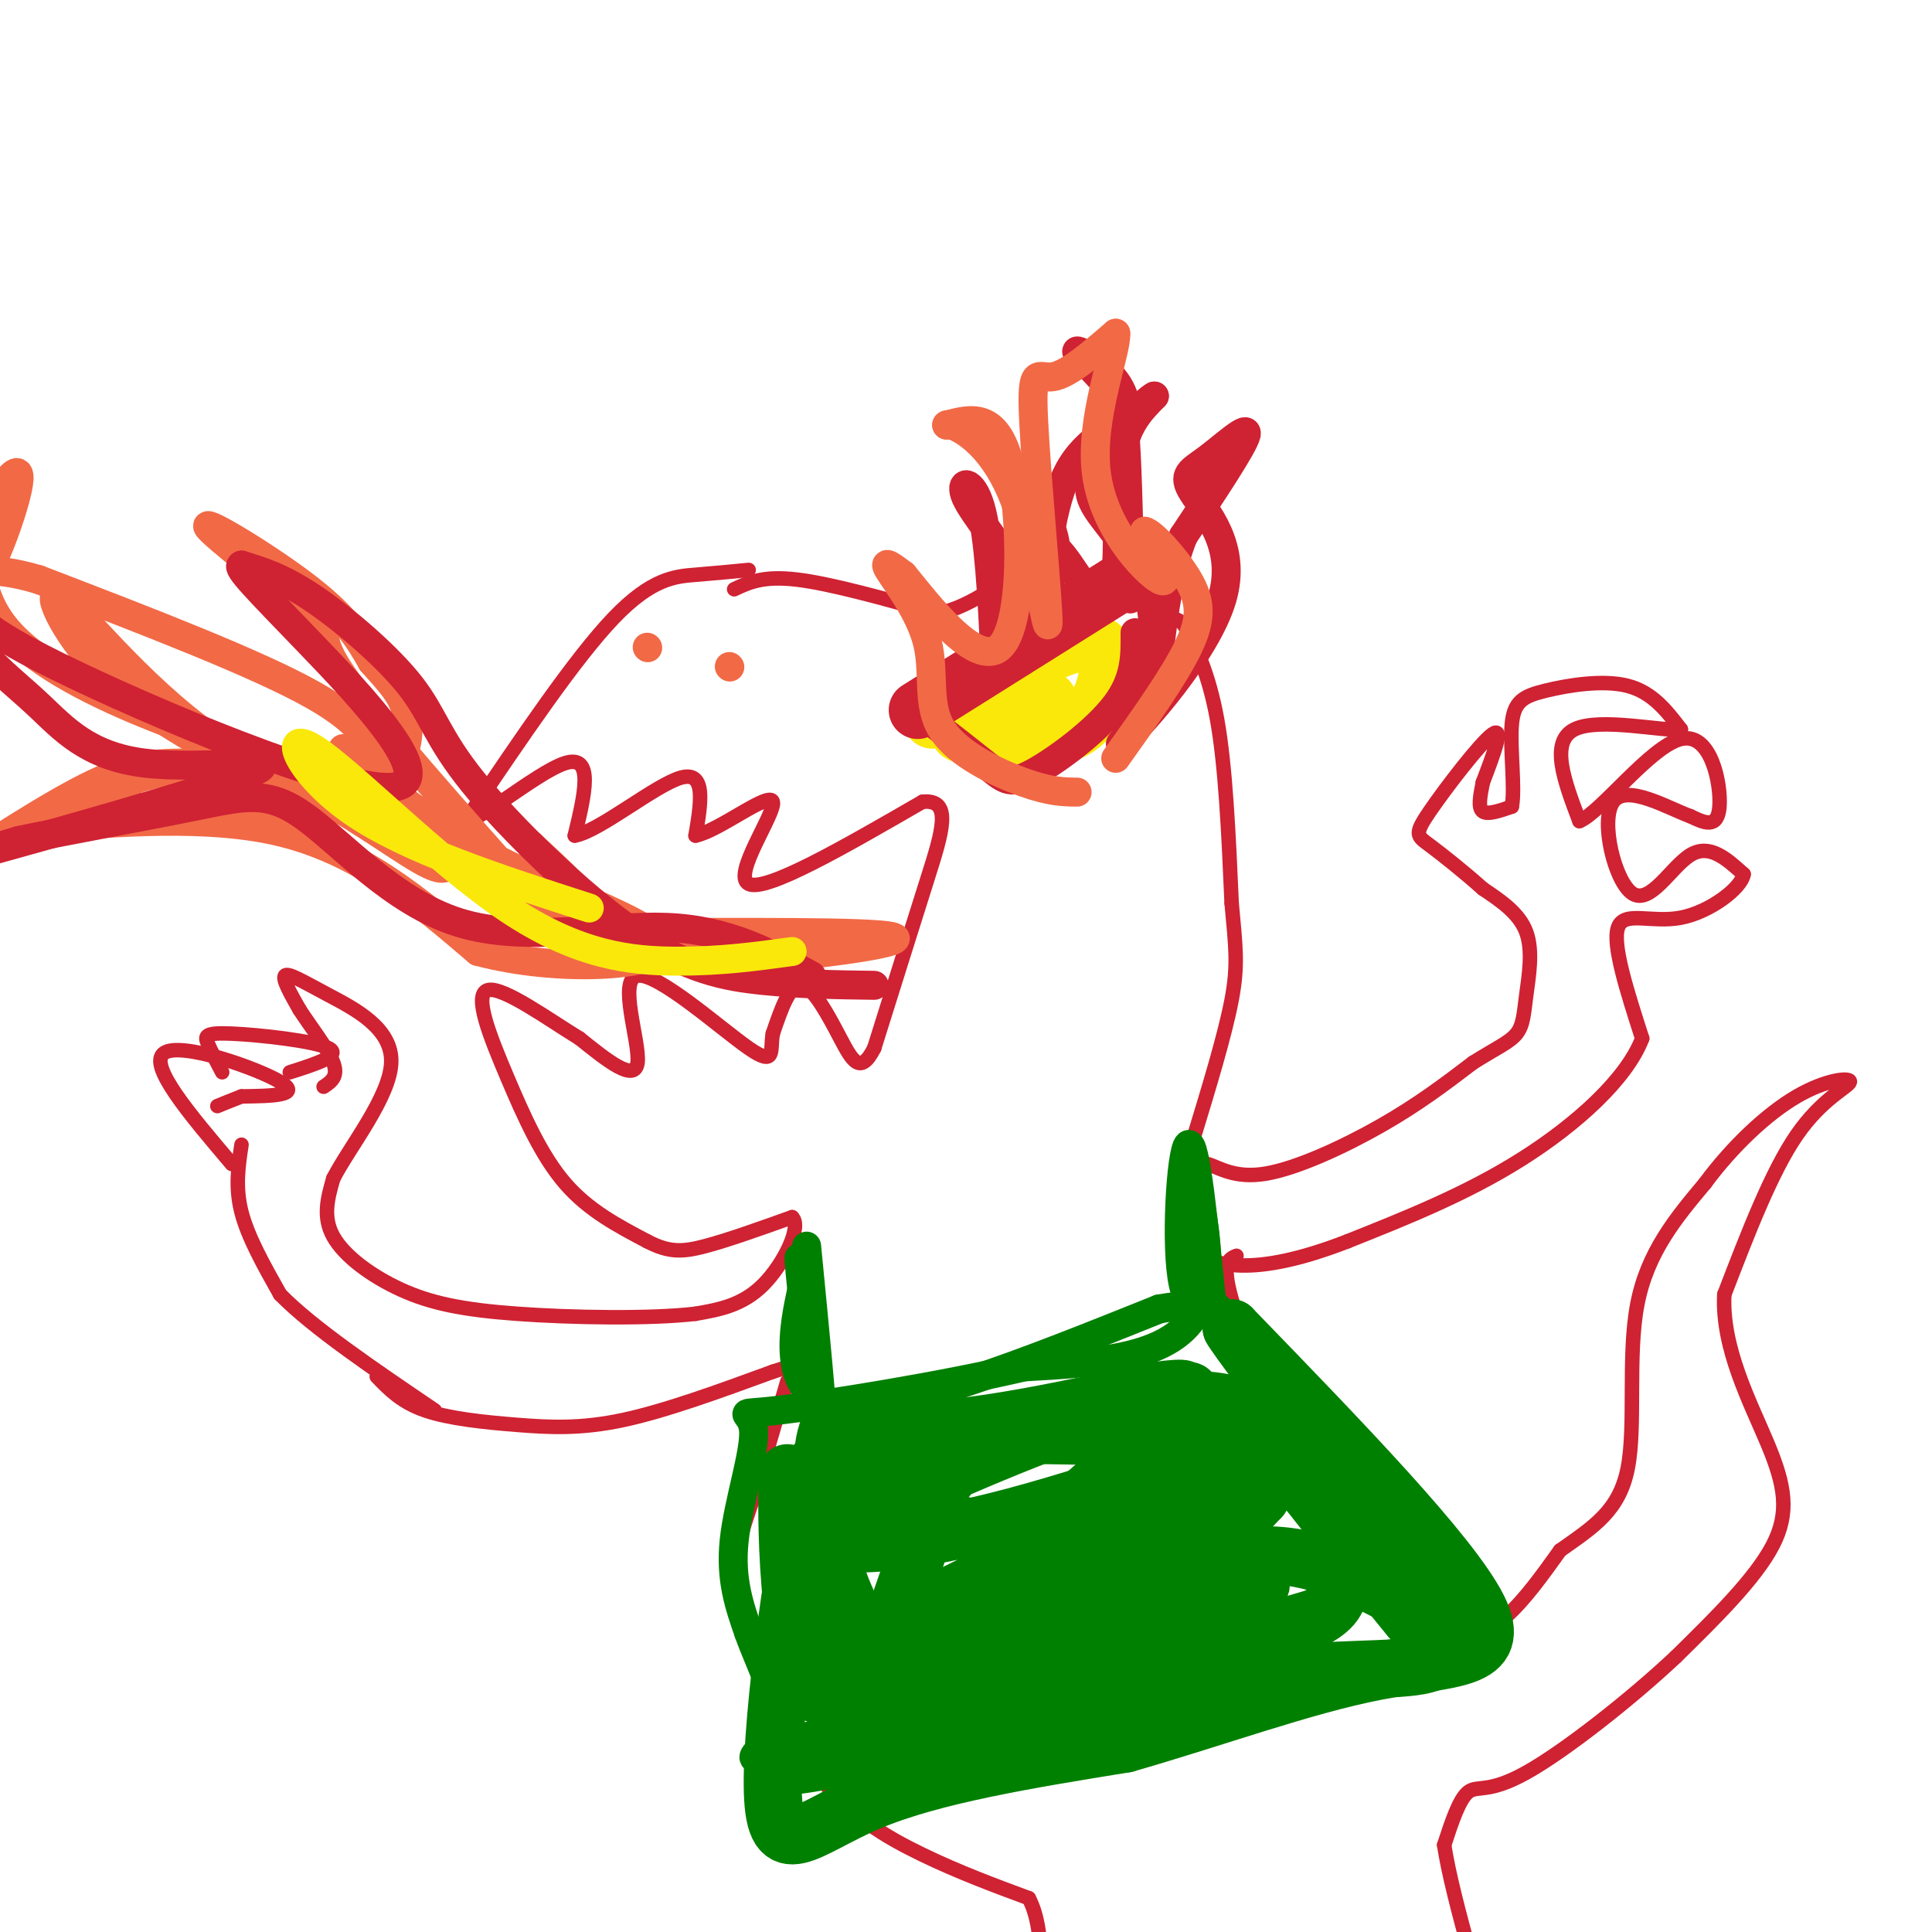 <svg viewBox='0 0 400 400' version='1.1' xmlns='http://www.w3.org/2000/svg' xmlns:xlink='http://www.w3.org/1999/xlink'><g fill='none' stroke='#cf2233' stroke-width='3' stroke-linecap='round' stroke-linejoin='round'><path d='M155,118c-3.422,0.333 -6.844,0.667 -11,1c-4.156,0.333 -9.044,0.667 -17,9c-7.956,8.333 -18.978,24.667 -30,41'/><path d='M97,169c-0.311,3.267 13.911,-9.067 20,-11c6.089,-1.933 4.044,6.533 2,15'/><path d='M119,173c5.067,-0.867 16.733,-10.533 22,-12c5.267,-1.467 4.133,5.267 3,12'/><path d='M144,173c4.810,-0.940 15.333,-9.292 16,-7c0.667,2.292 -8.524,15.226 -5,17c3.524,1.774 19.762,-7.613 36,-17'/><path d='M191,166c6.311,-0.644 4.089,6.244 1,16c-3.089,9.756 -7.044,22.378 -11,35'/><path d='M181,217c-2.881,5.738 -4.583,2.583 -7,-2c-2.417,-4.583 -5.548,-10.595 -8,-11c-2.452,-0.405 -4.226,4.798 -6,10'/><path d='M160,214c-0.628,3.439 0.801,7.035 -5,3c-5.801,-4.035 -18.831,-15.702 -23,-15c-4.169,0.702 0.523,13.772 0,18c-0.523,4.228 -6.262,-0.386 -12,-5'/><path d='M120,215c-6.265,-3.817 -15.927,-10.858 -19,-10c-3.073,0.858 0.442,9.616 4,18c3.558,8.384 7.159,16.396 12,22c4.841,5.604 10.920,8.802 17,12'/><path d='M134,257c4.511,2.356 7.289,2.244 12,1c4.711,-1.244 11.356,-3.622 18,-6'/><path d='M164,252c2.089,1.911 -1.689,9.689 -6,14c-4.311,4.311 -9.156,5.156 -14,6'/><path d='M144,272c-9.314,1.094 -25.600,0.829 -37,0c-11.400,-0.829 -17.915,-2.223 -24,-5c-6.085,-2.777 -11.738,-6.936 -14,-11c-2.262,-4.064 -1.131,-8.032 0,-12'/><path d='M69,244c3.352,-6.530 11.734,-16.853 12,-24c0.266,-7.147 -7.582,-11.116 -13,-14c-5.418,-2.884 -8.405,-4.681 -9,-4c-0.595,0.681 1.203,3.841 3,7'/><path d='M62,209c2.111,3.311 5.889,8.089 7,11c1.111,2.911 -0.444,3.956 -2,5'/><path d='M48,241c-8.756,-10.311 -17.511,-20.622 -14,-23c3.511,-2.378 19.289,3.178 24,6c4.711,2.822 -1.644,2.911 -8,3'/><path d='M50,227c-2.167,0.833 -3.583,1.417 -5,2'/><path d='M46,222c-1.190,-2.250 -2.381,-4.500 -3,-6c-0.619,-1.500 -0.667,-2.250 5,-2c5.667,0.250 17.048,1.500 20,3c2.952,1.500 -2.524,3.250 -8,5'/><path d='M50,237c-0.667,4.417 -1.333,8.833 0,14c1.333,5.167 4.667,11.083 8,17'/><path d='M58,268c6.667,6.833 19.333,15.417 32,24'/><path d='M78,285c2.548,2.649 5.095,5.298 10,7c4.905,1.702 12.167,2.458 19,3c6.833,0.542 13.238,0.869 22,-1c8.762,-1.869 19.881,-5.935 31,-10'/><path d='M160,284c5.167,-1.667 2.583,-0.833 0,0'/><path d='M152,122c3.000,-1.417 6.000,-2.833 13,-2c7.000,0.833 18.000,3.917 29,7'/><path d='M194,127c8.067,-1.311 13.733,-8.089 21,-9c7.267,-0.911 16.133,4.044 25,9'/><path d='M240,127c4.905,1.679 4.667,1.375 6,4c1.333,2.625 4.238,8.179 6,18c1.762,9.821 2.381,23.911 3,38'/><path d='M255,187c0.822,9.067 1.378,12.733 0,20c-1.378,7.267 -4.689,18.133 -8,29'/><path d='M247,236c-0.963,5.380 0.628,4.329 3,5c2.372,0.671 5.523,3.065 12,2c6.477,-1.065 16.279,-5.590 24,-10c7.721,-4.410 13.360,-8.705 19,-13'/><path d='M305,220c4.885,-3.064 7.598,-4.223 9,-6c1.402,-1.777 1.493,-4.171 2,-8c0.507,-3.829 1.431,-9.094 0,-13c-1.431,-3.906 -5.215,-6.453 -9,-9'/><path d='M307,184c-3.670,-3.293 -8.344,-7.027 -11,-9c-2.656,-1.973 -3.292,-2.185 0,-7c3.292,-4.815 10.512,-14.233 13,-16c2.488,-1.767 0.244,4.116 -2,10'/><path d='M307,162c-0.578,2.933 -1.022,5.267 0,6c1.022,0.733 3.511,-0.133 6,-1'/><path d='M313,167c0.740,-3.625 -0.410,-12.188 0,-17c0.410,-4.812 2.380,-5.872 7,-7c4.620,-1.128 11.892,-2.322 17,-1c5.108,1.322 8.054,5.161 11,9'/><path d='M348,151c-3.222,0.556 -16.778,-2.556 -22,0c-5.222,2.556 -2.111,10.778 1,19'/><path d='M327,170c4.357,-1.714 14.750,-15.500 21,-17c6.250,-1.500 8.357,9.286 8,14c-0.357,4.714 -3.179,3.357 -6,2'/><path d='M350,169c-4.638,-1.662 -13.233,-6.817 -16,-3c-2.767,3.817 0.293,16.604 4,19c3.707,2.396 8.059,-5.601 12,-8c3.941,-2.399 7.470,0.801 11,4'/><path d='M361,181c-0.405,2.810 -6.917,7.833 -13,9c-6.083,1.167 -11.738,-1.524 -13,2c-1.262,3.524 1.869,13.262 5,23'/><path d='M340,215c-3.178,8.378 -13.622,17.822 -25,25c-11.378,7.178 -23.689,12.089 -36,17'/><path d='M279,257c-10.000,3.889 -17.000,5.111 -22,5c-5.000,-0.111 -8.000,-1.556 -11,-3'/><path d='M163,286c0.000,0.000 -7.000,24.000 -7,24'/><path d='M156,310c-2.467,7.333 -5.133,13.667 -3,23c2.133,9.333 9.067,21.667 16,34'/><path d='M169,367c6.400,8.667 14.400,13.333 22,17c7.600,3.667 14.800,6.333 22,9'/><path d='M213,393c3.833,7.167 2.417,20.583 1,34'/><path d='M256,260c-1.583,0.667 -3.167,1.333 -1,9c2.167,7.667 8.083,22.333 14,37'/><path d='M269,306c1.810,6.405 -0.667,3.917 4,10c4.667,6.083 16.476,20.738 26,23c9.524,2.262 16.762,-7.869 24,-18'/><path d='M323,321c6.929,-4.905 12.250,-8.167 14,-17c1.750,-8.833 -0.071,-23.238 2,-34c2.071,-10.762 8.036,-17.881 14,-25'/><path d='M353,245c5.675,-7.692 12.861,-14.423 19,-18c6.139,-3.577 11.230,-4.002 11,-3c-0.230,1.002 -5.780,3.429 -11,11c-5.220,7.571 -10.110,20.285 -15,33'/><path d='M357,268c-0.583,11.143 5.458,22.500 9,31c3.542,8.500 4.583,14.143 1,21c-3.583,6.857 -11.792,14.929 -20,23'/><path d='M347,343c-9.452,8.881 -23.083,19.583 -31,24c-7.917,4.417 -10.119,2.548 -12,4c-1.881,1.452 -3.440,6.226 -5,11'/><path d='M299,382c1.667,11.000 8.333,33.000 15,55'/></g>
<g fill='none' stroke='#fae80b' stroke-width='12' stroke-linecap='round' stroke-linejoin='round'><path d='M193,149c13.644,-8.467 27.289,-16.933 33,-16c5.711,0.933 3.489,11.267 -1,16c-4.489,4.733 -11.244,3.867 -18,3'/><path d='M207,152c-5.378,0.511 -9.822,0.289 -8,-1c1.822,-1.289 9.911,-3.644 18,-6'/></g>
<g fill='none' stroke='#cf2233' stroke-width='12' stroke-linecap='round' stroke-linejoin='round'><path d='M190,147c0.000,0.000 43.000,-27.000 43,-27'/></g>
<g fill='none' stroke='#cf2233' stroke-width='6' stroke-linecap='round' stroke-linejoin='round'><path d='M191,148c5.381,4.208 10.762,8.417 14,11c3.238,2.583 4.333,3.542 9,1c4.667,-2.542 12.905,-8.583 17,-14c4.095,-5.417 4.048,-10.208 4,-15'/><path d='M207,135c2.589,-3.166 5.177,-6.332 7,-12c1.823,-5.668 2.880,-13.839 0,-20c-2.880,-6.161 -9.699,-10.313 -9,-9c0.699,1.313 8.914,8.089 12,14c3.086,5.911 1.043,10.955 -1,16'/><path d='M216,124c0.132,-2.835 0.961,-17.923 5,-26c4.039,-8.077 11.289,-9.144 11,-13c-0.289,-3.856 -8.116,-10.500 -9,-12c-0.884,-1.500 5.176,2.143 8,6c2.824,3.857 2.412,7.929 2,12'/><path d='M233,91c0.500,7.500 0.750,20.250 1,33'/><path d='M206,136c-0.625,-12.482 -1.250,-24.964 -3,-31c-1.750,-6.036 -4.625,-5.625 -3,-2c1.625,3.625 7.750,10.464 10,16c2.250,5.536 0.625,9.768 -1,14'/><path d='M209,133c0.697,-2.868 2.938,-17.036 6,-20c3.062,-2.964 6.944,5.278 10,9c3.056,3.722 5.284,2.925 6,-3c0.716,-5.925 -0.081,-16.979 1,-24c1.081,-7.021 4.041,-10.011 7,-13'/><path d='M239,82c-1.610,0.615 -9.136,8.651 -12,14c-2.864,5.349 -1.067,8.011 2,12c3.067,3.989 7.403,9.305 9,16c1.597,6.695 0.456,14.770 -1,20c-1.456,5.230 -3.228,7.615 -5,10'/><path d='M232,154c4.350,-3.987 17.726,-18.955 21,-30c3.274,-11.045 -3.556,-18.167 -6,-22c-2.444,-3.833 -0.504,-4.378 3,-7c3.504,-2.622 8.573,-7.321 8,-5c-0.573,2.321 -6.786,11.660 -13,21'/><path d='M245,111c-3.000,7.500 -4.000,15.750 -5,24'/></g>
<g fill='none' stroke='#f26946' stroke-width='6' stroke-linecap='round' stroke-linejoin='round'><path d='M223,164c-2.746,-0.024 -5.493,-0.048 -11,-2c-5.507,-1.952 -13.775,-5.833 -17,-11c-3.225,-5.167 -1.407,-11.622 -3,-18c-1.593,-6.378 -6.598,-12.679 -8,-15c-1.402,-2.321 0.799,-0.660 3,1'/><path d='M187,119c4.714,5.714 15.000,19.500 20,15c5.000,-4.500 4.714,-27.286 2,-38c-2.714,-10.714 -7.857,-9.357 -13,-8'/><path d='M196,88c0.393,-0.644 7.876,1.747 13,13c5.124,11.253 7.889,31.367 8,28c0.111,-3.367 -2.432,-30.214 -3,-42c-0.568,-11.786 0.838,-8.510 4,-9c3.162,-0.490 8.081,-4.745 13,-9'/><path d='M231,69c0.298,3.738 -5.458,17.583 -4,29c1.458,11.417 10.131,20.405 13,22c2.869,1.595 -0.065,-4.202 -3,-10'/><path d='M237,110c1.393,0.155 6.375,5.542 9,10c2.625,4.458 2.893,7.988 0,14c-2.893,6.012 -8.946,14.506 -15,23'/><path d='M134,134c0.000,0.000 0.100,0.100 0.1,0.1'/><path d='M151,138c0.000,0.000 0.100,0.100 0.1,0.1'/><path d='M111,187c-16.896,-19.018 -33.793,-38.035 -40,-47c-6.207,-8.965 -1.726,-7.877 -7,-13c-5.274,-5.123 -20.305,-16.456 -21,-18c-0.695,-1.544 12.944,6.702 21,13c8.056,6.298 10.528,10.649 13,15'/><path d='M77,137c3.583,4.014 6.040,6.548 7,10c0.960,3.452 0.422,7.822 -1,10c-1.422,2.178 -3.729,2.163 -5,0c-1.271,-2.163 -1.506,-6.475 -13,-13c-11.494,-6.525 -34.247,-15.262 -57,-24'/><path d='M8,120c-11.380,-3.397 -11.331,0.109 -9,-5c2.331,-5.109 6.944,-18.833 4,-17c-2.944,1.833 -13.447,19.224 -1,33c12.447,13.776 47.842,23.936 61,28c13.158,4.064 4.079,2.032 -5,0'/><path d='M58,159c-5.643,-0.569 -17.250,-1.991 -32,3c-14.750,4.991 -32.643,16.394 -34,17c-1.357,0.606 13.821,-9.586 24,-15c10.179,-5.414 15.357,-6.049 22,-6c6.643,0.049 14.750,0.782 24,5c9.250,4.218 19.643,11.919 25,15c5.357,3.081 5.679,1.540 6,0'/><path d='M93,178c2.586,-0.877 6.052,-3.070 -2,-6c-8.052,-2.930 -27.621,-6.595 -44,-17c-16.379,-10.405 -29.568,-27.548 -34,-31c-4.432,-3.452 -0.105,6.786 8,15c8.105,8.214 19.990,14.404 26,18c6.010,3.596 6.146,4.599 12,6c5.854,1.401 17.427,3.201 29,5'/><path d='M88,168c-6.324,0.241 -36.633,-1.657 -56,-1c-19.367,0.657 -27.791,3.869 -21,4c6.791,0.131 28.797,-2.820 46,1c17.203,3.820 29.601,14.410 42,25'/><path d='M99,197c16.738,4.440 37.583,3.042 38,-1c0.417,-4.042 -19.595,-10.726 -34,-18c-14.405,-7.274 -23.202,-15.137 -32,-23'/><path d='M110,175c5.896,5.450 11.793,10.900 13,14c1.207,3.100 -2.274,3.852 12,4c14.274,0.148 46.305,-0.306 50,1c3.695,1.306 -20.944,4.373 -34,5c-13.056,0.627 -14.528,-1.187 -16,-3'/><path d='M135,196c-6.000,-0.956 -13.000,-1.844 -21,-6c-8.000,-4.156 -17.000,-11.578 -26,-19'/></g>
<g fill='none' stroke='#cf2233' stroke-width='6' stroke-linecap='round' stroke-linejoin='round'><path d='M181,204c-7.595,-0.104 -15.191,-0.208 -23,-1c-7.809,-0.792 -15.833,-2.273 -27,-10c-11.167,-7.727 -25.478,-21.700 -33,-31c-7.522,-9.300 -8.256,-13.927 -13,-20c-4.744,-6.073 -13.498,-13.592 -20,-18c-6.502,-4.408 -10.751,-5.704 -15,-7'/><path d='M50,117c-1.226,0.368 3.207,4.789 14,16c10.793,11.211 27.944,29.211 17,30c-10.944,0.789 -49.984,-15.632 -69,-25c-19.016,-9.368 -18.008,-11.684 -17,-14'/><path d='M-5,124c-3.224,-0.710 -2.785,4.516 0,9c2.785,4.484 7.915,8.226 13,13c5.085,4.774 10.126,10.578 22,12c11.874,1.422 30.581,-1.540 22,2c-8.581,3.540 -44.452,13.583 -57,17c-12.548,3.417 -1.774,0.209 9,-3'/><path d='M4,174c8.512,-1.809 25.292,-4.833 36,-7c10.708,-2.167 15.344,-3.478 23,2c7.656,5.478 18.330,17.744 32,22c13.670,4.256 30.334,0.502 43,1c12.666,0.498 21.333,5.249 30,10'/></g>
<g fill='none' stroke='#fae80b' stroke-width='6' stroke-linecap='round' stroke-linejoin='round'><path d='M164,197c-7.378,1.019 -14.756,2.038 -24,2c-9.244,-0.038 -20.354,-1.134 -35,-11c-14.646,-9.866 -32.828,-28.502 -40,-33c-7.172,-4.498 -3.335,5.144 8,13c11.335,7.856 30.167,13.928 49,20'/></g>
<g fill='none' stroke='#008000' stroke-width='6' stroke-linecap='round' stroke-linejoin='round'><path d='M167,258c1.711,17.533 3.422,35.067 3,34c-0.422,-1.067 -2.978,-20.733 -4,-28c-1.022,-7.267 -0.511,-2.133 0,3'/><path d='M166,267c-1.422,6.689 -4.978,21.911 7,24c11.978,2.089 39.489,-8.956 67,-20'/><path d='M240,271c11.500,-2.095 6.750,2.667 5,-5c-1.750,-7.667 -0.500,-27.762 1,-29c1.500,-1.238 3.250,16.381 5,34'/><path d='M251,271c-0.905,-2.595 -5.667,-26.083 -5,-28c0.667,-1.917 6.762,17.738 2,28c-4.762,10.262 -20.381,11.131 -36,12'/><path d='M212,283c-16.890,3.959 -41.115,7.855 -51,9c-9.885,1.145 -5.431,-0.461 -5,4c0.431,4.461 -3.163,14.989 -4,23c-0.837,8.011 1.081,13.506 3,19'/><path d='M155,338c2.417,6.893 6.958,14.625 5,20c-1.958,5.375 -10.417,8.393 6,4c16.417,-4.393 57.708,-16.196 99,-28'/><path d='M265,334c17.730,-5.183 12.557,-4.142 12,-3c-0.557,1.142 3.504,2.384 2,-6c-1.504,-8.384 -8.573,-26.396 -15,-38c-6.427,-11.604 -12.214,-16.802 -18,-22'/></g>
<g fill='none' stroke='#008000' stroke-width='12' stroke-linecap='round' stroke-linejoin='round'><path d='M163,305c-0.046,8.016 -0.093,16.032 1,27c1.093,10.968 3.324,24.888 5,15c1.676,-9.888 2.797,-43.585 3,-42c0.203,1.585 -0.514,38.453 3,45c3.514,6.547 11.257,-17.226 19,-41'/><path d='M194,309c4.914,-7.890 7.701,-7.115 3,-6c-4.701,1.115 -16.888,2.570 -20,2c-3.112,-0.570 2.853,-3.166 7,-5c4.147,-1.834 6.476,-2.906 18,-3c11.524,-0.094 32.244,0.789 44,0c11.756,-0.789 14.550,-3.251 12,-5c-2.550,-1.749 -10.443,-2.785 -18,-2c-7.557,0.785 -14.779,3.393 -22,6'/><path d='M218,296c-14.654,5.560 -40.289,16.459 -44,21c-3.711,4.541 14.501,2.722 36,-3c21.499,-5.722 46.285,-15.349 40,-11c-6.285,4.349 -43.643,22.675 -81,41'/><path d='M169,344c-11.803,7.621 -0.809,6.172 21,2c21.809,-4.172 54.433,-11.067 66,-15c11.567,-3.933 2.076,-4.905 -17,-8c-19.076,-3.095 -47.736,-8.313 -61,-12c-13.264,-3.687 -11.132,-5.844 -9,-8'/><path d='M169,303c-3.988,13.881 -9.458,52.583 -9,68c0.458,15.417 6.845,7.548 20,2c13.155,-5.548 33.077,-8.774 53,-12'/><path d='M233,361c18.107,-5.167 36.875,-12.083 52,-15c15.125,-2.917 26.607,-1.833 21,-13c-5.607,-11.167 -28.304,-34.583 -51,-58'/><path d='M255,275c1.877,3.640 32.070,41.738 41,58c8.930,16.262 -3.404,10.686 -34,14c-30.596,3.314 -79.456,15.518 -94,18c-14.544,2.482 5.228,-4.759 25,-12'/><path d='M193,353c19.542,-4.560 55.898,-9.961 72,-15c16.102,-5.039 11.949,-9.717 11,-15c-0.949,-5.283 1.307,-11.172 1,-15c-0.307,-3.828 -3.176,-5.595 -5,-8c-1.824,-2.405 -2.602,-5.449 -16,3c-13.398,8.449 -39.415,28.390 -44,35c-4.585,6.610 12.261,-0.111 24,-7c11.739,-6.889 18.369,-13.944 25,-21'/><path d='M261,310c-2.195,-2.360 -20.182,2.239 -36,9c-15.818,6.761 -29.466,15.682 -37,19c-7.534,3.318 -8.955,1.033 -11,-3c-2.045,-4.033 -4.713,-9.813 -6,-18c-1.287,-8.187 -1.193,-18.781 1,-22c2.193,-3.219 6.484,0.937 18,1c11.516,0.063 30.258,-3.969 49,-8'/><path d='M239,288c8.550,-1.131 5.424,0.043 6,0c0.576,-0.043 4.853,-1.302 -4,7c-8.853,8.302 -30.837,26.163 -36,34c-5.163,7.837 6.495,5.648 19,2c12.505,-3.648 25.859,-8.757 37,-9c11.141,-0.243 20.071,4.378 29,9'/><path d='M290,331c6.226,1.369 7.292,0.292 -1,-9c-8.292,-9.292 -25.940,-26.798 -27,-26c-1.060,0.798 14.470,19.899 30,39'/></g>
</svg>